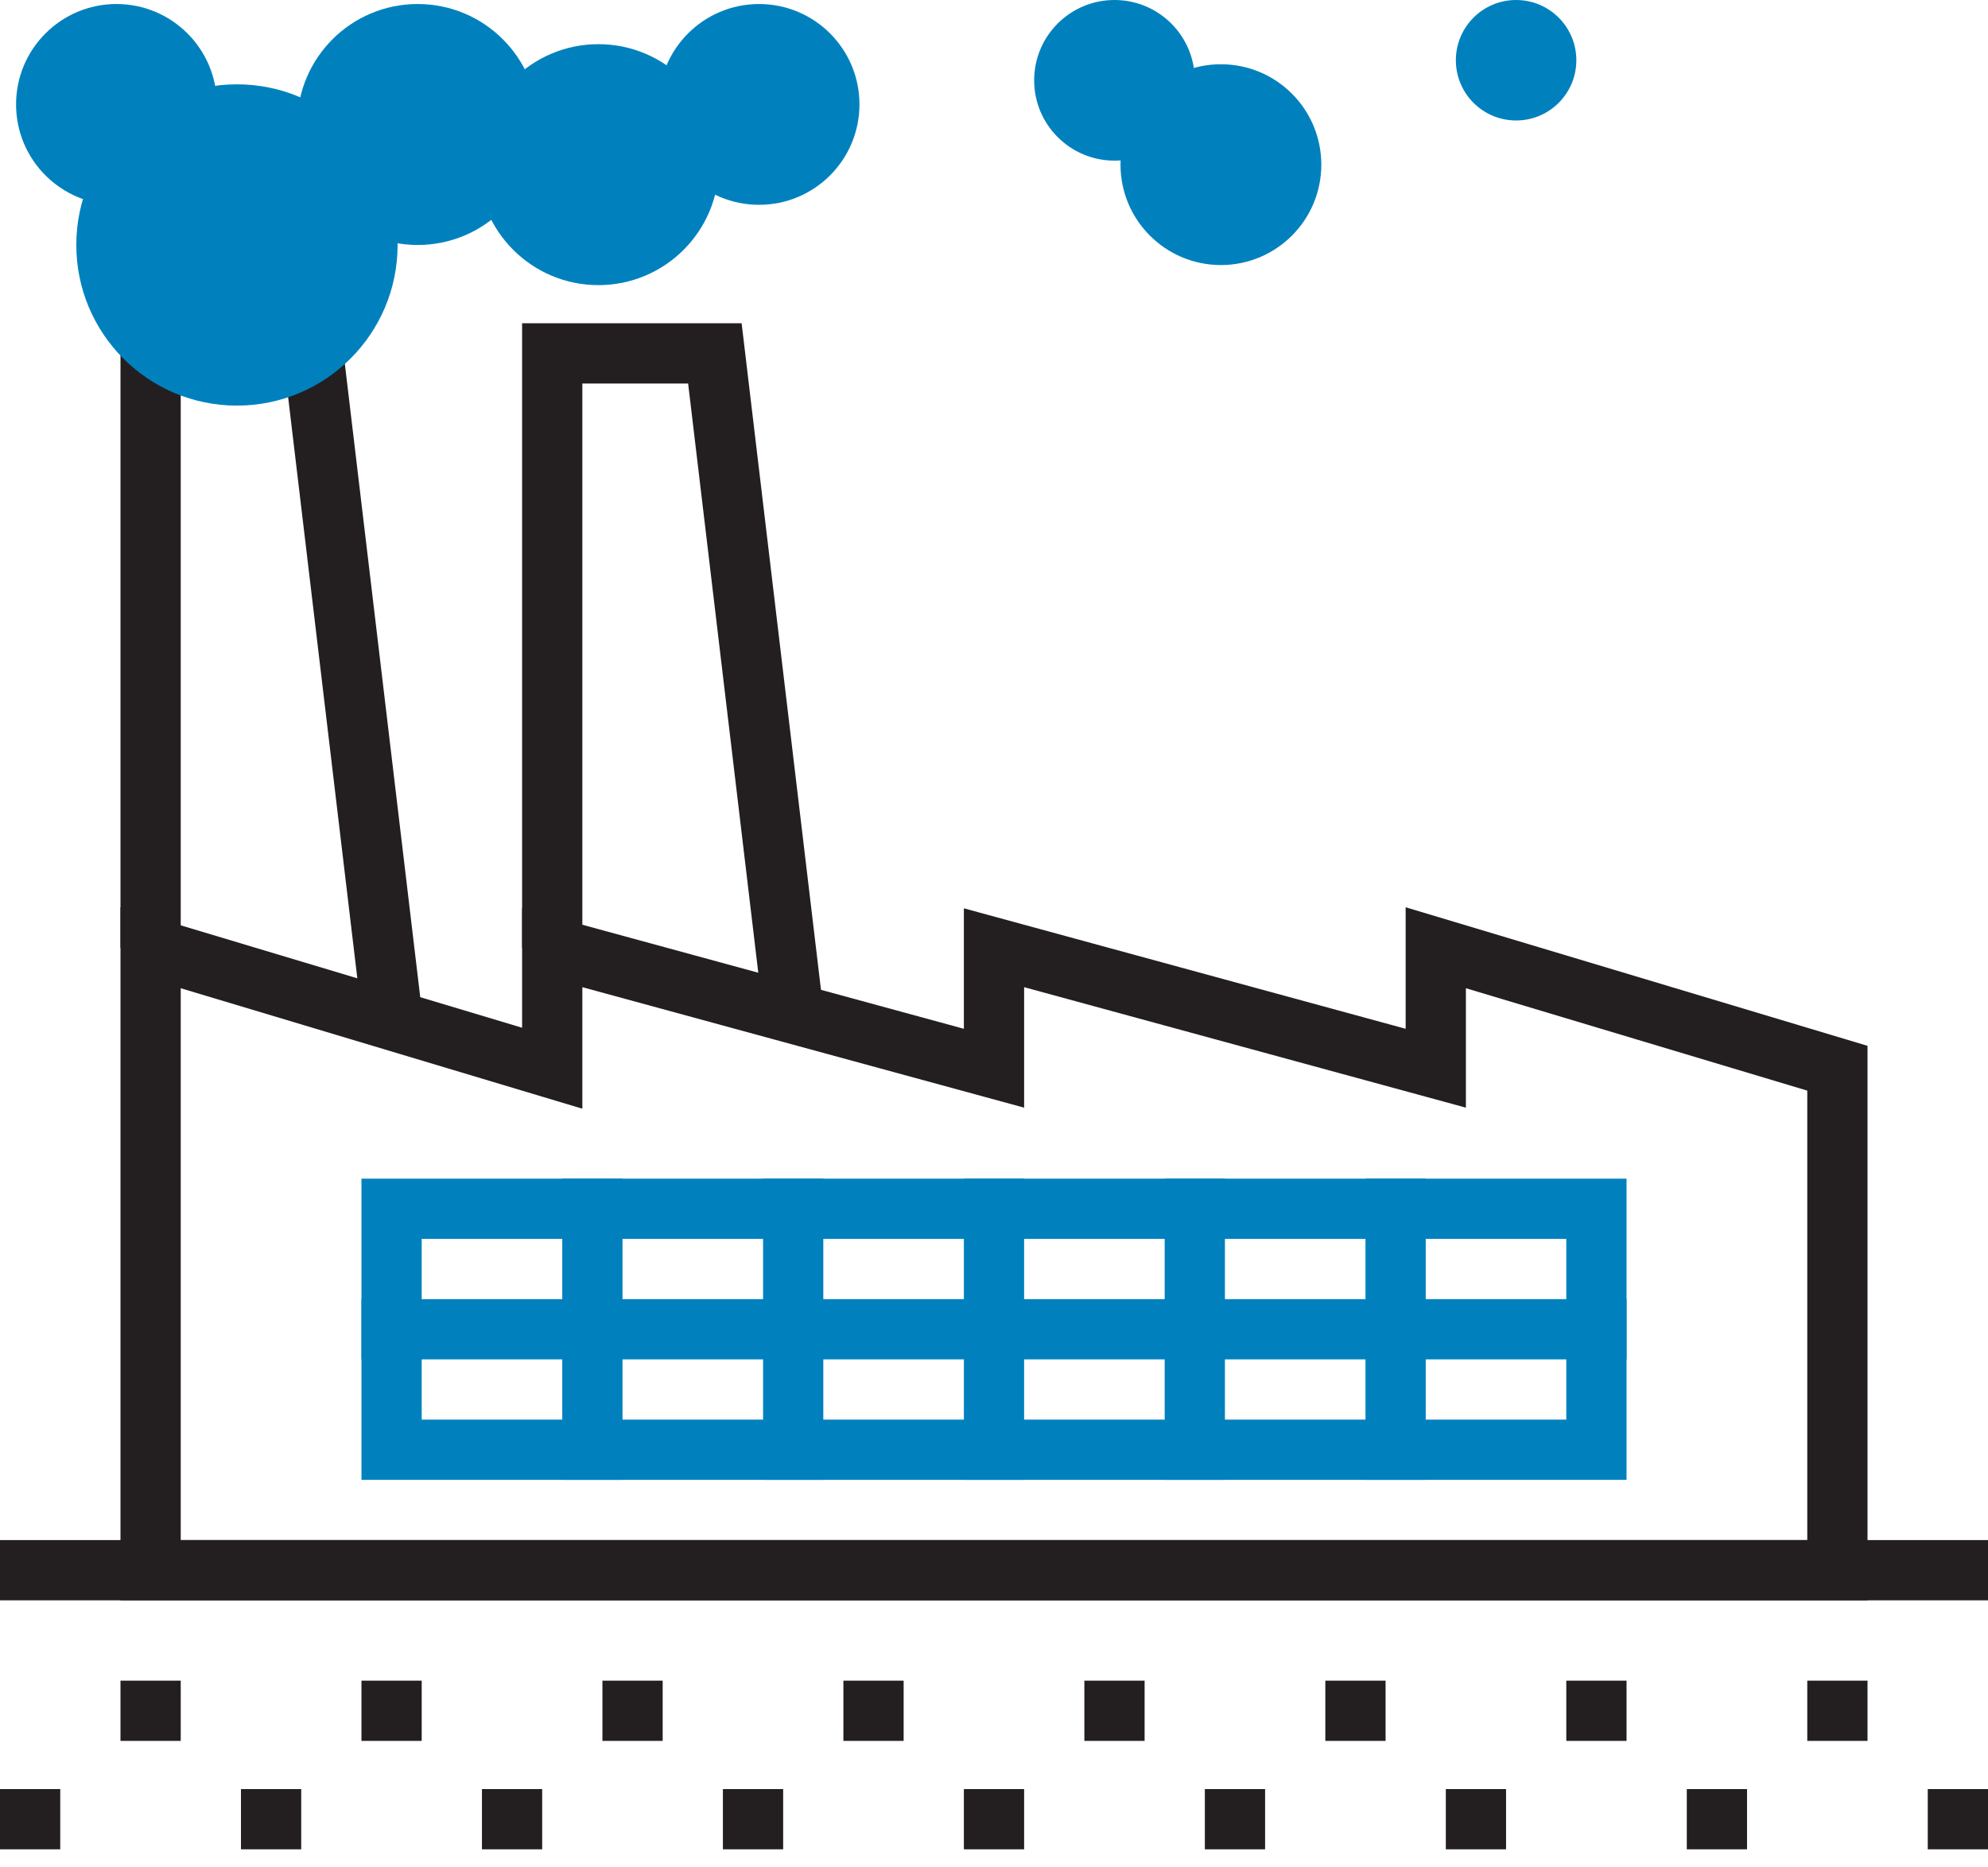 <svg width="99" height="93" viewBox="0 0 99 93" fill="none" xmlns="http://www.w3.org/2000/svg">
<path d="M97.5 78.2H1.5" stroke="#231F20" stroke-width="3" stroke-miterlimit="10" stroke-linecap="square"/>
<path d="M66 85.2H69" stroke="#231F20" stroke-width="3" stroke-miterlimit="10"/>
<path d="M72 90.6H75" stroke="#231F20" stroke-width="3" stroke-miterlimit="10"/>
<path d="M78 85.2H81" stroke="#231F20" stroke-width="3" stroke-miterlimit="10"/>
<path d="M84 90.6H87" stroke="#231F20" stroke-width="3" stroke-miterlimit="10"/>
<path d="M60 90.6H63" stroke="#231F20" stroke-width="3" stroke-miterlimit="10"/>
<path d="M90 85.2H93" stroke="#231F20" stroke-width="3" stroke-miterlimit="10"/>
<path d="M96 90.6H99" stroke="#231F20" stroke-width="3" stroke-miterlimit="10"/>
<path d="M51 90.6H48" stroke="#231F20" stroke-width="3" stroke-miterlimit="10"/>
<path d="M45 85.2H42" stroke="#231F20" stroke-width="3" stroke-miterlimit="10"/>
<path d="M39 90.6H36" stroke="#231F20" stroke-width="3" stroke-miterlimit="10"/>
<path d="M33 85.2H30" stroke="#231F20" stroke-width="3" stroke-miterlimit="10"/>
<path d="M57 85.2H54" stroke="#231F20" stroke-width="3" stroke-miterlimit="10"/>
<path d="M27 90.6H24" stroke="#231F20" stroke-width="3" stroke-miterlimit="10"/>
<path d="M21 85.2H18" stroke="#231F20" stroke-width="3" stroke-miterlimit="10"/>
<path d="M15 90.6H12" stroke="#231F20" stroke-width="3" stroke-miterlimit="10"/>
<path d="M9 85.2H6" stroke="#231F20" stroke-width="3" stroke-miterlimit="10"/>
<path d="M3 90.6H0" stroke="#231F20" stroke-width="3" stroke-miterlimit="10"/>
<path d="M91.5 53.2L71.5 47.2V53.2L49.5 47.2V53.2L27.5 47.2V53.2L7.5 47.2V78.2H91.5V53.2Z" stroke="#231F20" stroke-width="3" stroke-miterlimit="10"/>
<path d="M79.5 60.2H19.5V72.2H79.5V60.2Z" stroke="#0081BE" stroke-width="3" stroke-miterlimit="10" stroke-linecap="square"/>
<path d="M19.5 66.2H79.5" stroke="#0081BE" stroke-width="3" stroke-miterlimit="10" stroke-linecap="square"/>
<path d="M49.5 60.2V72.2" stroke="#0081BE" stroke-width="3" stroke-miterlimit="10" stroke-linecap="square"/>
<path d="M59.5 60.2V72.2" stroke="#0081BE" stroke-width="3" stroke-miterlimit="10" stroke-linecap="square"/>
<path d="M69.5 60.2V72.2" stroke="#0081BE" stroke-width="3" stroke-miterlimit="10" stroke-linecap="square"/>
<path d="M39.5 60.2V72.2" stroke="#0081BE" stroke-width="3" stroke-miterlimit="10" stroke-linecap="square"/>
<path d="M29.5 60.2V72.2" stroke="#0081BE" stroke-width="3" stroke-miterlimit="10" stroke-linecap="square"/>
<path d="M19.6 51.2L15.6 17.6H7.5V47.2" stroke="#231F20" stroke-width="3" stroke-miterlimit="10"/>
<path d="M39.6 51.2L35.6 17.6H27.5V47.2" stroke="#231F20" stroke-width="3" stroke-miterlimit="10"/>
<path d="M5.8 10.2C8.561 10.2 10.8 7.961 10.8 5.2C10.8 2.439 8.561 0.2 5.8 0.2C3.039 0.2 0.8 2.439 0.8 5.2C0.8 7.961 3.039 10.2 5.8 10.2Z" fill="#0081BE"/>
<path d="M75.5 6C77.157 6 78.5 4.657 78.5 3C78.5 1.343 77.157 0 75.5 0C73.843 0 72.5 1.343 72.5 3C72.5 4.657 73.843 6 75.5 6Z" fill="#0081BE"/>
<path d="M11.8 20.2C16.218 20.2 19.8 16.618 19.8 12.2C19.8 7.782 16.218 4.2 11.8 4.2C7.382 4.2 3.8 7.782 3.8 12.2C3.8 16.618 7.382 20.2 11.8 20.2Z" fill="#0081BE"/>
<path d="M20.8 12.2C24.114 12.2 26.8 9.514 26.8 6.2C26.8 2.886 24.114 0.2 20.8 0.2C17.486 0.2 14.8 2.886 14.8 6.2C14.8 9.514 17.486 12.2 20.8 12.2Z" fill="#0081BE"/>
<path d="M29.8 14.2C33.114 14.2 35.8 11.514 35.8 8.2C35.8 4.886 33.114 2.2 29.8 2.2C26.486 2.2 23.8 4.886 23.8 8.2C23.8 11.514 26.486 14.2 29.8 14.2Z" fill="#0081BE"/>
<path d="M37.8 10.2C40.562 10.2 42.8 7.961 42.8 5.2C42.8 2.439 40.562 0.2 37.8 0.2C35.039 0.2 32.8 2.439 32.8 5.2C32.8 7.961 35.039 10.2 37.8 10.2Z" fill="#0081BE"/>
<path d="M60.8 13.2C63.562 13.2 65.8 10.961 65.8 8.2C65.8 5.439 63.562 3.2 60.8 3.2C58.039 3.2 55.8 5.439 55.8 8.2C55.8 10.961 58.039 13.2 60.8 13.2Z" fill="#0081BE"/>
<path d="M55.5 8C57.709 8 59.5 6.209 59.5 4C59.5 1.791 57.709 0 55.5 0C53.291 0 51.5 1.791 51.5 4C51.5 6.209 53.291 8 55.5 8Z" fill="#0081BE"/>
</svg>
